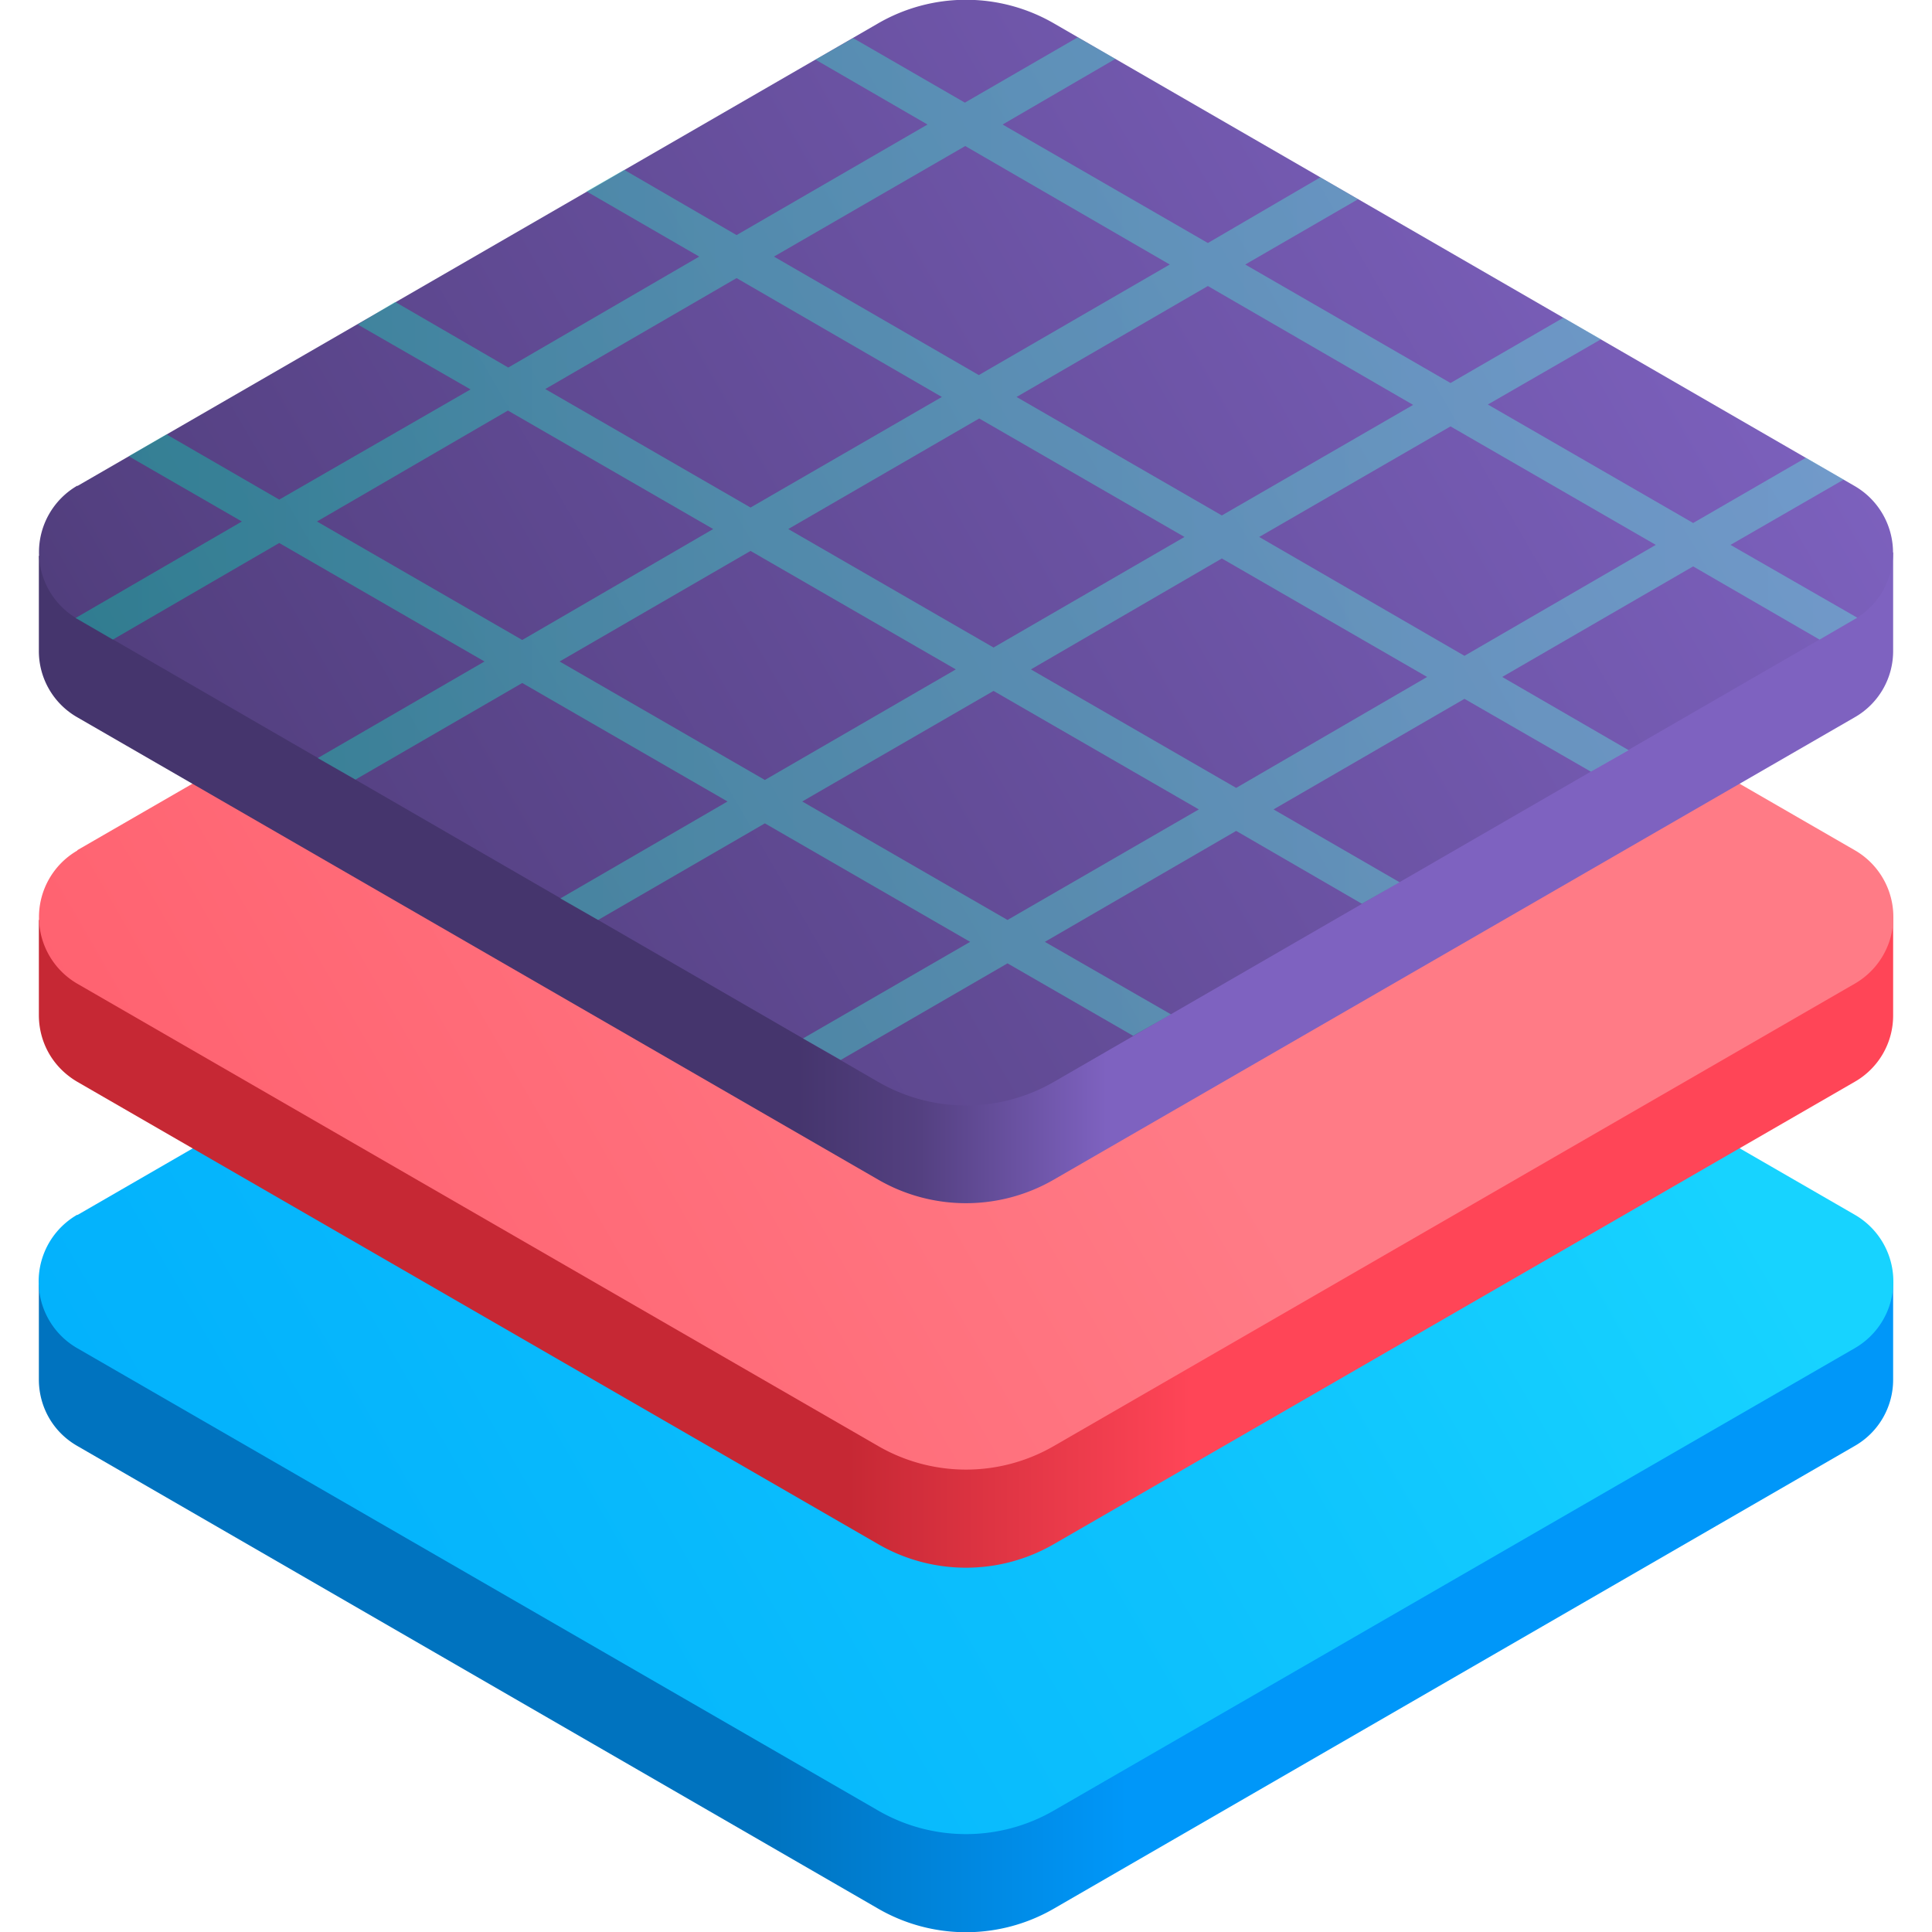 <svg viewBox="0 0 512 512" xmlns="http://www.w3.org/2000/svg"><linearGradient id="a" gradientUnits="userSpaceOnUse" x1="202.8" x2="298.9" y1="425.8" y2="425.8"><stop offset="0" stop-color="#0073bf"/><stop offset="1" stop-color="#0097f9"/></linearGradient><linearGradient id="b" gradientUnits="userSpaceOnUse" x1="-47.1" x2="419.8" y1="514.6" y2="245"><stop offset="0" stop-color="#00adfb"/><stop offset=".3" stop-color="#04b3fc"/><stop offset=".7" stop-color="#0ec3fd"/><stop offset="1" stop-color="#17d3ff"/></linearGradient><linearGradient id="c" gradientUnits="userSpaceOnUse" x1="224.5" x2="315.5" y1="329.2" y2="329.2"><stop offset="0" stop-color="#c62834"/><stop offset="1" stop-color="#ff4557"/></linearGradient><linearGradient id="d" gradientUnits="userSpaceOnUse" x1="-184.4" x2="282.6" y1="497.3" y2="227.7"><stop offset="0" stop-color="#ff4557"/><stop offset="1" stop-color="#ff7b86"/></linearGradient><linearGradient id="e" gradientUnits="userSpaceOnUse" x1="211.2" x2="293.3" y1="232.7" y2="232.7"><stop offset="0" stop-color="#45356d"/><stop offset=".4" stop-color="#544081"/><stop offset="1" stop-color="#7e62c0"/></linearGradient><linearGradient id="f" gradientUnits="userSpaceOnUse" x1="-5" x2="461.9" y1="297.2" y2="27.6"><stop offset="0" stop-color="#45356d"/><stop offset=".2" stop-color="#544081"/><stop offset="1" stop-color="#7e62c0"/></linearGradient><linearGradient id="g" gradientUnits="userSpaceOnUse" x1="19.9" x2="492.2" y1="145.4" y2="145.4"><stop offset="0" stop-color="#00daac"/><stop offset=".1" stop-color="#09dcb1"/><stop offset=".3" stop-color="#2fe4c4"/><stop offset=".6" stop-color="#4aead2"/><stop offset=".8" stop-color="#5beedb"/><stop offset="1" stop-color="#61efde"/></linearGradient><path d="M10.3 340.4v25.2c0 6.8 3.4 13.7 10.2 17.6l212.2 122.6a46.5 46.5 0 0 0 46.6 0l212.2-122.6a20.2 20.2 0 0 0 10.2-17.6v-26z" fill="url(#a)"/><path d="m20.5 322 212.2-122.6a46.5 46.5 0 0 1 46.6 0l212.2 122.5a20.4 20.4 0 0 1 0 35.4L279.3 479.8a46.5 46.5 0 0 1-46.6 0L20.5 357.3a20.4 20.4 0 0 1 0-35.4z" fill="url(#b)"/><path d="M10.3 243.8V269c0 6.9 3.4 13.7 10.2 17.7l212.2 122.5a46.5 46.5 0 0 0 46.6 0l212.2-122.5a20.2 20.2 0 0 0 10.2-17.7v-26z" fill="url(#c)"/><path d="m20.5 225.3 212.2-122.5a46.5 46.5 0 0 1 46.6 0l212.2 122.5a20.4 20.4 0 0 1 0 35.4L279.3 383.2a46.5 46.5 0 0 1-46.6 0L20.5 260.7a20.4 20.4 0 0 1 0-35.3z" fill="url(#d)"/><path d="M10.3 147.3v25.1a20.2 20.2 0 0 0 10.2 17.7l212.2 122.5a46.5 46.5 0 0 0 46.6 0l212.2-122.5a20.2 20.2 0 0 0 10.2-17.7v-26z" fill="url(#e)"/><path d="M20.5 128.8 232.7 6.2a46.5 46.5 0 0 1 46.6 0l212.2 122.6a20.4 20.4 0 0 1 0 35.3L279.3 286.7a46.5 46.5 0 0 1-46.6 0L20.5 164a20.4 20.4 0 0 1 0-35.3z" fill="url(#f)"/><path d="m478.6 121.3-29.9 17.3-54.4-31.4 30-17.3-10-5.7-29.9 17.3L330 70.1l29.9-17.3-10-5.8-29.8 17.4L265.7 33l29.9-17.4-10-5.7-29.9 17.3-29.6-17.1-10 5.7L245.8 33l-50.6 29.3L165.4 45l-10 5.7L185.3 68l-50.6 29.4-30-17.4-9.9 6 29.9 17.2L74 132.4l-29.9-17.3-10 5.8 30 17.3L20 163.8l.6.3 9.3 5.4L74 143.9l54.4 31.4-44.2 25.6 10 5.7 44.2-25.6 54.4 31.4-44.3 25.7 10 5.7 44.2-25.6 54.4 31.4-44.3 25.6 10 5.7 44.2-25.6 33.3 19.2 10-5.7-33.4-19.2 50.7-29.4 33.3 19.3 10-5.7-33.4-19.3 50.6-29.3 33.5 19.3 10-5.7-33.5-19.4 50.6-29.3 33.5 19.4 9.3-5.4.7-.4-33.6-19.3 30-17.3zM320.1 75.8l54.4 31.5-50.7 29.3-54.4-31.4zm-6.2 66.5-50.6 29.3-54.4-31.4 50.6-29.3zM255.8 38.7 310 70.1l-50.6 29.3L205.1 68zm-60.6 35 54.4 31.5-50.7 29.3-54.4-31.4zm-56.8 95.9L84 138.2l50.6-29.4 54.4 31.4zm64.3 37.1-54.4-31.4 50.6-29.3 54.4 31.4zm64.3 37.1-54.4-31.4 50.7-29.3 54.4 31.4zm60.6-35-54.4-31.4 50.6-29.4 54.4 31.4zm60.5-35-54.4-31.5 50.7-29.3 54.4 31.4z" fill="url(#g)" opacity=".4"/></svg>